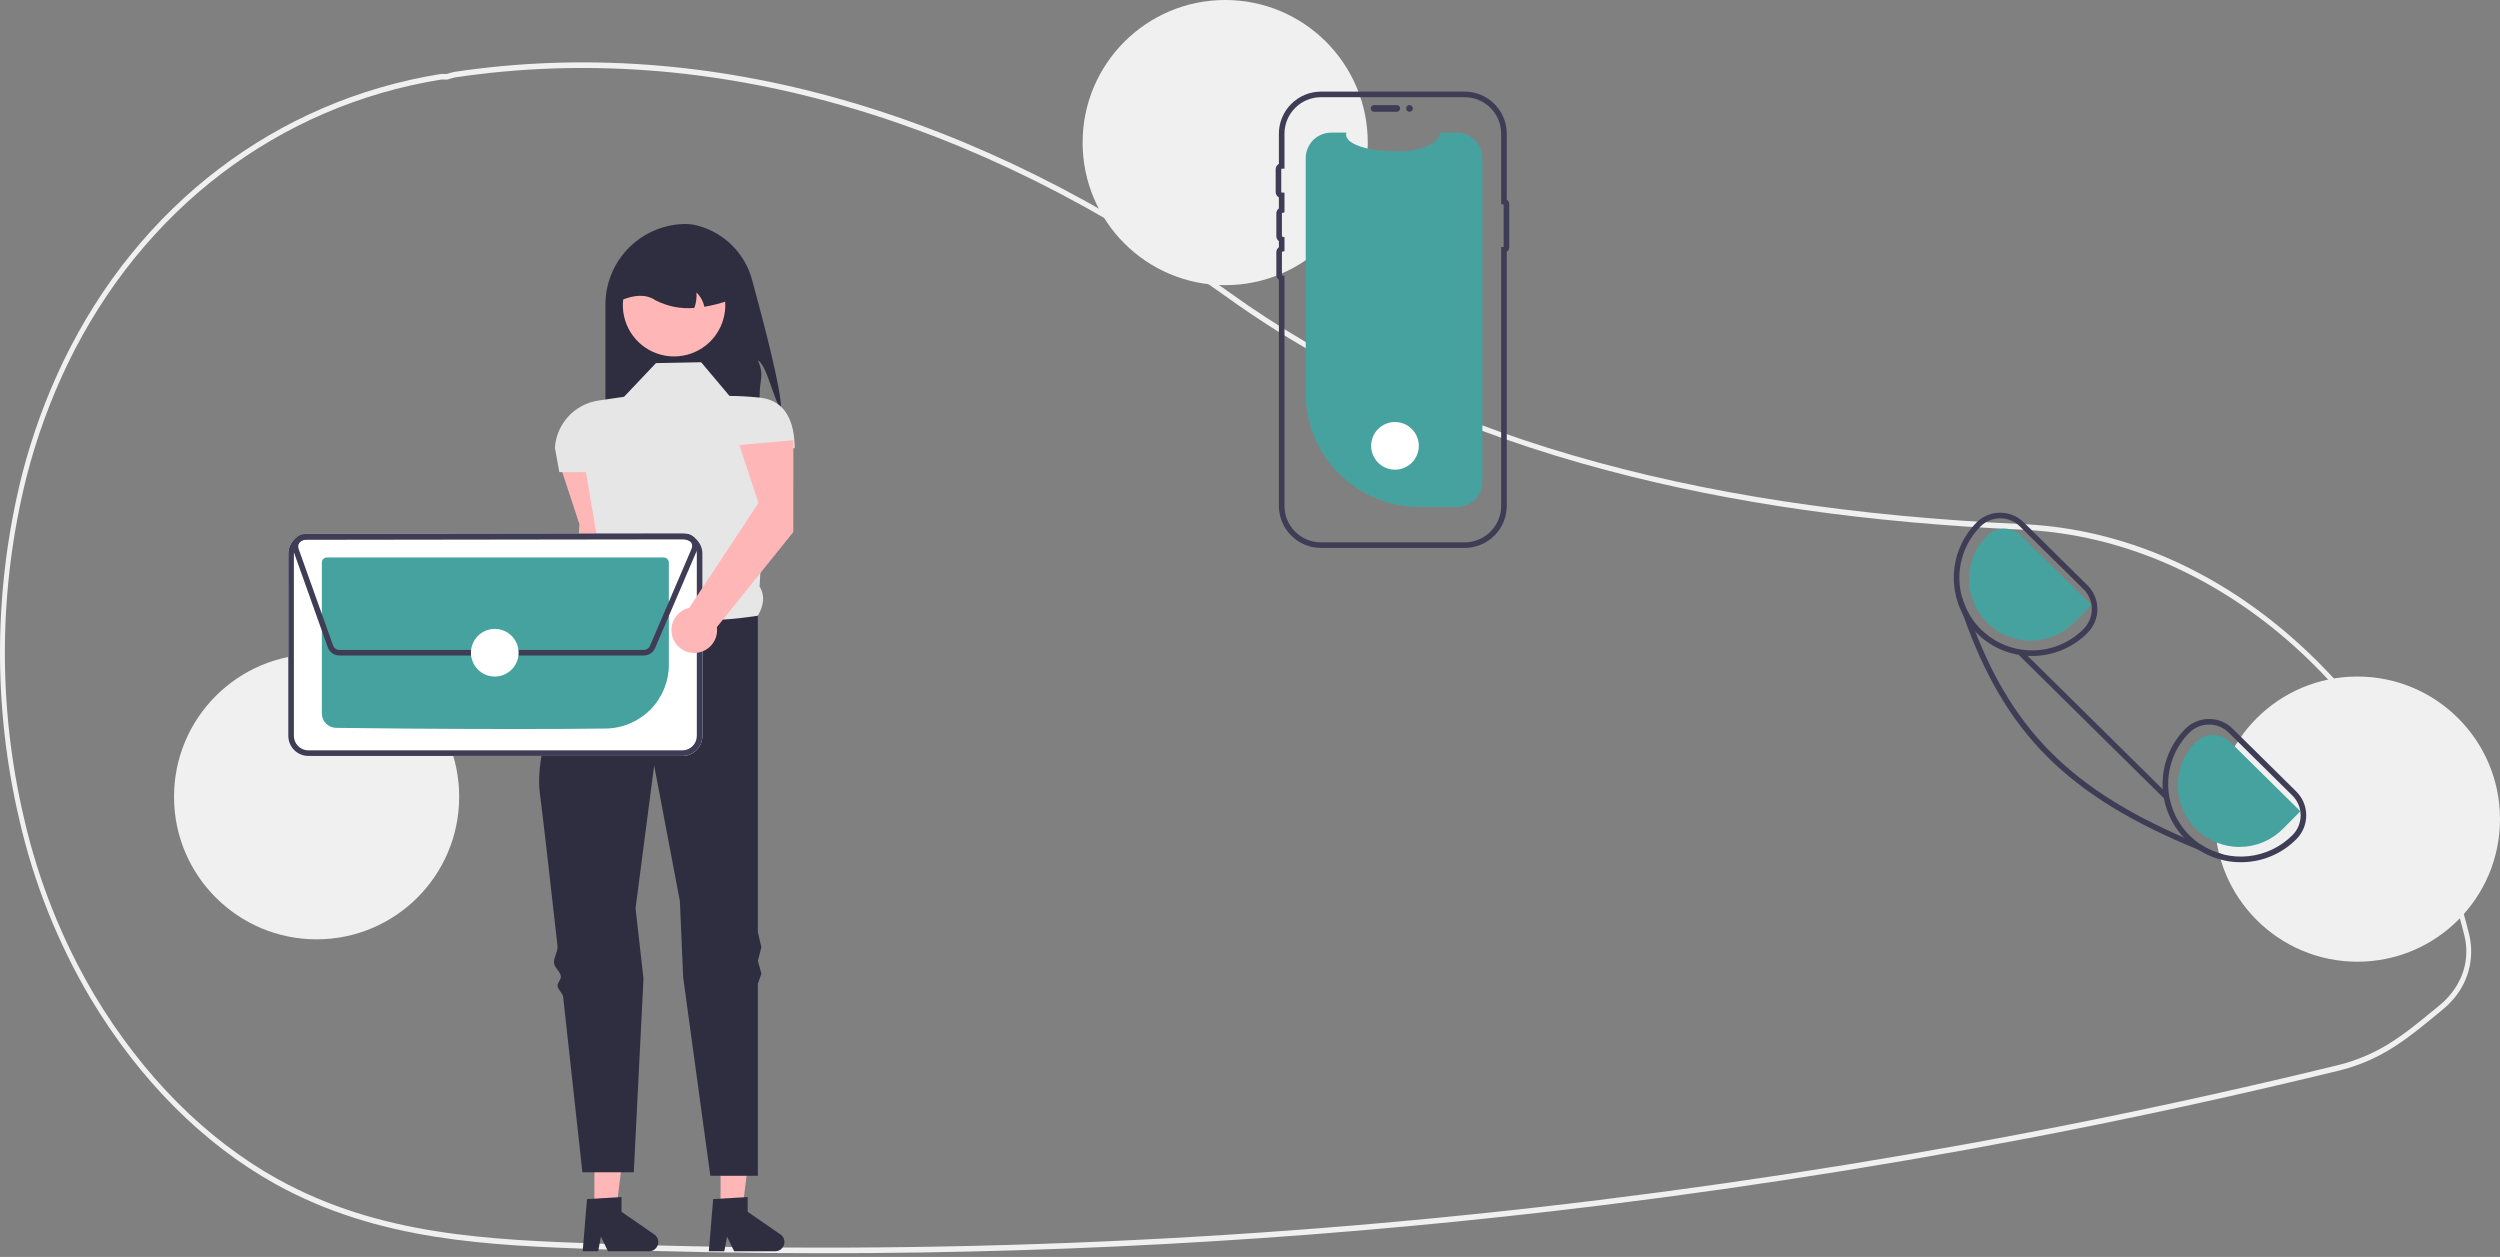 <svg width="360" height="181" viewBox="0 0 360 181" fill="none" xmlns="http://www.w3.org/2000/svg">
<rect x="0" y="0" width="360" height="181" fill="#808080" stroke="none"/>
<g clip-path="url(#clip0_295_9)">
<path d="M118.555 180.466C107.693 180.466 96.846 180.272 86.016 179.883C70.541 179.327 54.539 178.752 39.665 170.503C29.261 164.733 20.046 155.475 13.018 143.731C8.32 135.77 4.875 127.134 2.804 118.125C-1.058 101.724 -0.926 84.635 3.188 68.295C4.63 62.693 6.618 57.245 9.122 52.031C19.969 29.57 39.752 14.493 63.4 10.665C63.595 10.64 63.792 10.636 63.989 10.652C64.095 10.658 64.201 10.664 64.309 10.66L64.448 10.616C64.805 10.492 65.171 10.398 65.543 10.334C102.014 4.905 140.569 15.891 177.037 42.103C205.234 62.373 242.603 73.288 291.279 75.472L291.97 75.508C305.521 76.286 318.628 81.873 329.877 91.664C340.979 101.328 349.316 114.222 353.984 128.952C354.558 130.748 355.084 132.617 355.548 134.508C355.98 136.265 355.949 138.104 355.46 139.846C354.97 141.587 354.038 143.173 352.754 144.448V144.451L352.633 144.576C352.341 144.866 352.034 145.144 351.72 145.403L351.351 145.708C348.24 148.27 345.783 150.294 342.842 151.866C340.881 152.908 338.795 153.695 336.635 154.21C324.773 157.102 312.727 159.783 300.832 162.18C277.731 166.838 254.02 170.68 230.36 173.6C193.267 178.174 155.929 180.467 118.555 180.466ZM63.712 11.448C63.639 11.447 63.567 11.452 63.495 11.463C40.069 15.255 20.473 30.184 9.734 52.422C7.253 57.585 5.285 62.979 3.858 68.525C-0.219 84.72 -0.349 101.658 3.479 117.913C5.529 126.836 8.941 135.389 13.593 143.274C20.553 154.903 29.674 164.068 39.969 169.777C54.709 177.953 70.635 178.525 86.038 179.077C134.211 180.799 182.444 178.699 230.286 172.799C253.93 169.881 277.625 166.041 300.712 161.386C312.599 158.992 324.636 156.312 336.49 153.422C338.598 152.921 340.634 152.152 342.548 151.136C345.429 149.596 347.863 147.591 350.944 145.053L351.313 144.749C351.583 144.526 351.848 144.288 352.101 144.04L352.174 143.964C354.706 141.412 355.69 138.045 354.875 134.727V134.726C354.416 132.856 353.896 131.007 353.328 129.229C343.791 99.138 319.12 77.873 291.937 76.312L291.25 76.276C269.015 75.278 249.558 72.514 231.769 67.826C210.533 62.229 191.994 53.804 176.667 42.786C140.338 16.674 101.944 5.729 65.632 11.133C65.293 11.191 64.96 11.278 64.635 11.392L64.384 11.462C64.242 11.468 64.099 11.466 63.956 11.457C63.873 11.452 63.791 11.448 63.712 11.448Z" fill="#F0F0F0"/>
<path d="M112.449 58.798C111.444 57.833 110.415 52.453 109.131 51.907C110.091 54.028 109.394 54.589 109.389 56.917C109.401 58.239 109.247 59.557 108.93 60.84H87.181V43.867C87.181 42.342 87.481 40.831 88.065 39.422C88.648 38.013 89.504 36.733 90.582 35.655C91.661 34.576 92.941 33.721 94.35 33.137C95.759 32.554 97.269 32.253 98.794 32.253C99.376 32.265 99.955 32.349 100.515 32.505C102.385 33.01 104.089 33.998 105.456 35.369C106.823 36.74 107.806 38.446 108.305 40.317C109.964 46.377 112.6 56.465 112.449 58.798Z" fill="#2F2E41"/>
<path d="M88.457 79.678L88.468 66.449L80.691 67.144L83.436 75.487L82.151 96.46C81.528 96.6 80.959 96.918 80.514 97.375C80.069 97.833 79.766 98.41 79.643 99.037C79.52 99.663 79.582 100.312 79.821 100.904C80.061 101.496 80.467 102.005 80.991 102.37C81.515 102.735 82.134 102.94 82.772 102.959C83.41 102.978 84.04 102.812 84.585 102.479C85.13 102.146 85.567 101.663 85.841 101.086C86.116 100.51 86.217 99.866 86.132 99.233L88.457 79.678Z" fill="#FFB6B6"/>
<path d="M103.761 174.217L106.903 174.217L108.398 162.099H103.76L103.761 174.217Z" fill="#FFB6B6"/>
<path d="M102.697 172.667L107.664 172.371V174.499L112.386 177.76C112.619 177.921 112.795 178.152 112.887 178.42C112.979 178.688 112.984 178.979 112.899 179.249C112.815 179.52 112.646 179.756 112.418 179.924C112.19 180.092 111.914 180.183 111.63 180.183H105.718L104.698 178.078L104.3 180.183H102.071L102.697 172.667Z" fill="#2F2E41"/>
<path d="M85.595 174.217L88.737 174.217L90.231 162.099H85.594L85.595 174.217Z" fill="#FFB6B6"/>
<path d="M84.531 172.667L89.498 172.371V174.499L94.219 177.76C94.453 177.921 94.628 178.152 94.721 178.42C94.813 178.688 94.817 178.979 94.733 179.249C94.649 179.52 94.48 179.756 94.252 179.924C94.024 180.092 93.748 180.183 93.464 180.183H87.551L86.532 178.078L86.134 180.183H83.905L84.531 172.667Z" fill="#2F2E41"/>
<path d="M100.964 52.162L94.455 52.289L89.861 57.139L86.178 57.679C84.511 57.923 82.98 58.732 81.838 59.971C80.697 61.209 80.015 62.801 79.907 64.481L80.545 67.987H84.373L86.588 80.991C85.727 83.185 85.668 84.917 87.436 85.598L92.924 95.935L109.131 88.661C109.953 87.248 110.217 85.828 109.376 84.448L110.535 64.541H114.431C114.431 60.818 113.172 57.679 109.471 57.264C108.002 57.105 106.525 57.021 105.047 57.011L100.964 52.162Z" fill="#E6E6E6"/>
<path d="M109.131 88.661C109.131 88.661 93.306 91.468 87.436 85.598C87.436 85.598 86.84 86.61 85.942 88.288C85.684 88.77 85.185 89.097 84.884 89.681C84.61 90.213 83.906 90.866 83.608 91.468C83.368 91.953 83.752 92.587 83.503 93.11C80.496 99.416 76.984 108.311 77.737 114.184C78.223 117.972 79.226 126.785 80.282 136.252C80.364 136.991 79.696 137.941 79.779 138.687C79.857 139.39 80.687 139.888 80.765 140.593C80.817 141.06 80.238 141.538 80.289 142.005C80.346 142.518 81.034 143.02 81.091 143.531C82.538 156.602 83.863 168.805 83.863 168.805H91.265L92.661 140.934L91.52 130.775L94.2 110.228L97.901 129.754L98.377 140.743L102.288 169.315H109.131V141.655L109.642 140.218L109.131 138.375L109.642 136.39L109.131 134.227V88.661Z" fill="#2F2E41"/>
<path d="M102.961 48.388C101.953 49.727 100.519 50.683 98.895 51.098C97.271 51.513 95.554 51.363 94.026 50.672C92.499 49.981 91.252 48.791 90.492 47.297C89.732 45.803 89.503 44.094 89.843 42.453C90.184 40.811 91.073 39.335 92.364 38.266C93.656 37.197 95.273 36.601 96.949 36.574C98.625 36.547 100.261 37.092 101.586 38.118C102.911 39.145 103.847 40.593 104.24 42.222C104.261 42.311 104.279 42.399 104.296 42.49C104.503 43.511 104.492 44.565 104.262 45.582C104.032 46.599 103.588 47.555 102.961 48.388Z" fill="#FFB6B6"/>
<path d="M101.423 44.178C101.267 43.393 100.871 42.675 100.29 42.123C100.347 42.876 100.243 43.632 99.984 44.341C98.043 44.513 96.094 44.127 94.366 43.229C93.064 42.346 91.408 42.422 89.478 43.229C89.478 42.29 89.663 41.361 90.022 40.494C90.381 39.627 90.907 38.839 91.571 38.175C92.235 37.511 93.022 36.985 93.89 36.626C94.757 36.267 95.686 36.082 96.625 36.082H97.901C99.796 36.082 101.614 36.835 102.954 38.176C104.294 39.516 105.047 41.333 105.047 43.229C103.87 43.651 102.657 43.969 101.423 44.178Z" fill="#2F2E41"/>
<path d="M45.591 135.264C56.93 135.264 66.122 126.072 66.122 114.733C66.122 103.394 56.93 94.202 45.591 94.202C34.252 94.202 25.06 103.394 25.06 114.733C25.06 126.072 34.252 135.264 45.591 135.264Z" fill="#F0F0F0"/>
<path d="M176.427 41.062C187.766 41.062 196.958 31.87 196.958 20.531C196.958 9.192 187.766 0 176.427 0C165.088 0 155.896 9.192 155.896 20.531C155.896 31.87 165.088 41.062 176.427 41.062Z" fill="#F0F0F0"/>
<path d="M339.469 138.485C350.808 138.485 360 129.293 360 117.954C360 106.615 350.808 97.422 339.469 97.422C328.13 97.422 318.938 106.615 318.938 117.954C318.938 129.293 328.13 138.485 339.469 138.485Z" fill="#F0F0F0"/>
<path d="M213.464 22.77V69.326C213.464 70.293 213.082 71.221 212.402 71.909C211.722 72.596 210.798 72.987 209.831 72.997C209.818 72.999 209.804 72.999 209.791 72.999H204.372C200.037 72.999 195.879 71.277 192.813 68.211C189.747 65.145 188.025 60.987 188.025 56.652V22.77C188.025 21.796 188.412 20.862 189.101 20.173C189.79 19.484 190.724 19.097 191.698 19.097H193.894C192.876 22.065 206.681 23.314 207.439 19.097H209.791C210.765 19.097 211.699 19.484 212.388 20.173C213.077 20.862 213.464 21.796 213.464 22.77Z" fill="#45A29E"/>
<path d="M197.384 15.616C197.384 15.489 197.435 15.366 197.525 15.276C197.615 15.186 197.737 15.135 197.865 15.135H201.138C201.266 15.135 201.388 15.186 201.478 15.276C201.568 15.367 201.618 15.489 201.618 15.616C201.618 15.743 201.568 15.866 201.478 15.956C201.388 16.046 201.266 16.097 201.138 16.097H197.865C197.737 16.097 197.615 16.047 197.525 15.956C197.435 15.866 197.384 15.744 197.384 15.616Z" fill="#3F3D56"/>
<path d="M210.915 78.904H190.217C188.611 78.902 187.071 78.264 185.936 77.128C184.8 75.993 184.161 74.453 184.159 72.847V40.303C184.046 40.221 183.953 40.114 183.889 39.989C183.826 39.864 183.792 39.727 183.793 39.587V36.313C183.792 36.174 183.826 36.036 183.889 35.911C183.953 35.787 184.046 35.679 184.159 35.598V34.719C184.046 34.638 183.953 34.53 183.889 34.406C183.826 34.281 183.792 34.143 183.793 34.003V30.73C183.792 30.59 183.826 30.452 183.889 30.328C183.953 30.203 184.046 30.096 184.159 30.014V28.426C184.019 28.351 183.902 28.239 183.82 28.102C183.739 27.965 183.696 27.809 183.696 27.649V24.377C183.696 24.217 183.739 24.061 183.82 23.924C183.902 23.787 184.019 23.675 184.159 23.599V19.249C184.161 17.643 184.8 16.104 185.936 14.968C187.071 13.832 188.611 13.194 190.217 13.192H210.915C212.521 13.194 214.061 13.832 215.196 14.968C216.332 16.104 216.971 17.643 216.972 19.249V28.732C217.081 28.8 217.171 28.895 217.234 29.008C217.296 29.12 217.329 29.247 217.329 29.375V35.617C217.329 35.745 217.296 35.872 217.234 35.984C217.171 36.097 217.081 36.192 216.972 36.26V72.847C216.971 74.453 216.332 75.993 215.196 77.128C214.061 78.264 212.521 78.902 210.915 78.904ZM190.217 13.997C188.824 13.999 187.489 14.553 186.505 15.537C185.52 16.522 184.966 17.857 184.965 19.249V24.284L184.577 24.299C184.557 24.3 184.538 24.308 184.524 24.323C184.51 24.337 184.502 24.356 184.501 24.377V27.649C184.502 27.67 184.51 27.689 184.524 27.703C184.538 27.718 184.557 27.726 184.577 27.727L184.965 27.741V30.579L184.658 30.655C184.641 30.659 184.626 30.669 184.615 30.682C184.604 30.696 184.598 30.712 184.598 30.73V34.003C184.598 34.021 184.604 34.038 184.615 34.051C184.626 34.065 184.641 34.074 184.658 34.078L184.965 34.154V36.163L184.658 36.238C184.641 36.242 184.626 36.252 184.615 36.266C184.604 36.279 184.598 36.296 184.598 36.313V39.587C184.598 39.604 184.604 39.621 184.615 39.635C184.626 39.648 184.641 39.658 184.658 39.662L184.965 39.737V72.847C184.966 74.24 185.52 75.575 186.505 76.559C187.489 77.544 188.824 78.097 190.217 78.099H210.915C212.308 78.097 213.643 77.544 214.627 76.559C215.612 75.574 216.166 74.24 216.167 72.847V35.571H216.524V29.421H216.167V19.249C216.166 17.857 215.612 16.522 214.627 15.537C213.643 14.553 212.308 13.999 210.915 13.997L190.217 13.997Z" fill="#3F3D56"/>
<path d="M202.967 16.097C203.233 16.097 203.449 15.882 203.449 15.616C203.449 15.35 203.233 15.135 202.967 15.135C202.701 15.135 202.486 15.35 202.486 15.616C202.486 15.882 202.701 16.097 202.967 16.097Z" fill="#3F3D56"/>
<path d="M98.26 108.857H44.401C43.636 108.855 42.903 108.55 42.362 108.009C41.821 107.468 41.517 106.736 41.514 105.971V79.727C41.516 78.963 41.821 78.23 42.362 77.689C42.903 77.148 43.636 76.843 44.4 76.841H98.259C99.024 76.843 99.757 77.148 100.298 77.688C100.839 78.229 101.144 78.962 101.146 79.727V105.97C101.144 106.735 100.839 107.468 100.298 108.009C99.758 108.55 99.025 108.855 98.26 108.857Z" fill="white"/>
<path d="M98.26 108.857H44.401C43.636 108.855 42.903 108.55 42.362 108.009C41.821 107.468 41.517 106.736 41.514 105.971V79.727C41.516 78.963 41.821 78.23 42.362 77.689C42.903 77.148 43.636 76.843 44.4 76.841H98.259C99.024 76.843 99.757 77.148 100.298 77.688C100.839 78.229 101.144 78.962 101.146 79.727V105.97C101.144 106.735 100.839 107.468 100.298 108.009C99.758 108.55 99.025 108.855 98.26 108.857ZM44.401 77.646C43.849 77.648 43.321 77.868 42.931 78.258C42.541 78.648 42.321 79.176 42.319 79.728V105.97C42.321 106.522 42.541 107.05 42.931 107.44C43.321 107.83 43.85 108.05 44.401 108.052H98.259C98.811 108.05 99.339 107.83 99.729 107.44C100.119 107.05 100.339 106.522 100.341 105.97V79.727C100.339 79.176 100.119 78.647 99.729 78.257C99.339 77.867 98.811 77.648 98.259 77.646L44.401 77.646Z" fill="#3F3D56"/>
<path d="M74.217 104.978C63.595 104.978 52.519 104.877 48.386 104.811C47.843 104.8 47.325 104.577 46.944 104.189C46.562 103.801 46.348 103.28 46.346 102.736V81.012C46.346 80.817 46.423 80.631 46.56 80.493C46.698 80.355 46.885 80.277 47.079 80.276H95.58C95.774 80.277 95.961 80.354 96.099 80.492C96.237 80.629 96.314 80.816 96.315 81.01V95.749C96.306 98.155 95.354 100.462 93.664 102.174C91.974 103.886 89.68 104.868 87.275 104.909C83.423 104.959 78.862 104.978 74.217 104.978Z" fill="#45A29E"/>
<path d="M92.701 94.395H48.877C48.51 94.394 48.152 94.28 47.852 94.069C47.552 93.857 47.325 93.559 47.2 93.213L42.24 79.298C42.145 79.029 42.115 78.742 42.153 78.46C42.192 78.178 42.297 77.909 42.462 77.676C42.626 77.443 42.843 77.252 43.096 77.121C43.349 76.99 43.629 76.921 43.914 76.92L98.693 76.844C98.953 76.844 99.211 76.9 99.447 77.01C99.683 77.12 99.892 77.281 100.059 77.48C100.226 77.68 100.348 77.913 100.415 78.165C100.482 78.417 100.493 78.68 100.448 78.936L100.49 78.954L100.333 79.321L100.331 79.325L94.335 93.316C94.198 93.637 93.971 93.91 93.68 94.102C93.389 94.293 93.049 94.395 92.701 94.395ZM98.695 77.649L43.916 77.725C43.76 77.725 43.606 77.763 43.467 77.835C43.329 77.907 43.21 78.011 43.12 78.139C43.03 78.267 42.972 78.414 42.951 78.569C42.93 78.723 42.946 78.881 42.998 79.028L47.959 92.942C48.027 93.132 48.151 93.295 48.316 93.411C48.48 93.527 48.676 93.589 48.877 93.59H92.701C92.891 93.59 93.078 93.534 93.237 93.429C93.395 93.324 93.52 93.175 93.595 92.999L99.591 79.008C99.655 78.859 99.681 78.698 99.666 78.537C99.652 78.376 99.598 78.222 99.509 78.087C99.42 77.952 99.3 77.842 99.158 77.765C99.016 77.689 98.857 77.649 98.695 77.649Z" fill="#3F3D56"/>
<path d="M71.248 97.424C73.144 97.424 74.68 95.888 74.68 93.993C74.68 92.097 73.144 90.561 71.248 90.561C69.353 90.561 67.817 92.097 67.817 93.993C67.817 95.888 69.353 97.424 71.248 97.424Z" fill="white"/>
<path d="M200.877 67.634C202.772 67.634 204.308 66.097 204.308 64.202C204.308 62.307 202.772 60.771 200.877 60.771C198.982 60.771 197.445 62.307 197.445 64.202C197.445 66.097 198.982 67.634 200.877 67.634Z" fill="white"/>
<path d="M330.665 113.976L321.498 104.926C321.052 104.482 320.522 104.131 319.94 103.892C319.358 103.653 318.734 103.531 318.104 103.534H318.072C317.438 103.535 316.81 103.663 316.226 103.909C315.641 104.155 315.111 104.515 314.666 104.967C312.617 107.041 311.451 109.829 311.414 112.745C311.377 115.661 312.472 118.477 314.469 120.603C314.566 120.707 314.666 120.808 314.767 120.909C315.324 121.463 315.94 121.955 316.603 122.378C318.415 123.549 320.528 124.168 322.686 124.161H322.754C324.235 124.156 325.7 123.858 327.065 123.283C328.43 122.708 329.667 121.868 330.705 120.812C331.604 119.899 332.105 118.667 332.098 117.386C332.09 116.104 331.575 114.878 330.665 113.976ZM330.133 120.244C328.431 121.959 326.19 123.034 323.788 123.289C321.386 123.545 318.969 122.964 316.945 121.645C316.366 121.262 315.825 120.824 315.331 120.337C313.355 118.386 312.236 115.731 312.219 112.955C312.201 110.179 313.287 107.51 315.238 105.534C315.609 105.157 316.051 104.856 316.539 104.651C317.027 104.446 317.551 104.34 318.08 104.339H318.104C318.628 104.337 319.148 104.438 319.633 104.637C320.118 104.836 320.559 105.129 320.93 105.498L330.097 114.552C330.856 115.302 331.286 116.323 331.293 117.391C331.299 118.458 330.882 119.484 330.133 120.244Z" fill="#3F3D56"/>
<path d="M300.588 84.275L291.422 75.221C290.52 74.325 289.299 73.825 288.028 73.828H288C287.365 73.83 286.737 73.959 286.151 74.205C285.566 74.452 285.036 74.812 284.59 75.265C282.896 76.986 281.797 79.204 281.455 81.595C281.113 83.986 281.546 86.423 282.69 88.55L282.694 88.554C283.166 89.424 283.752 90.227 284.437 90.941C284.514 91.03 284.602 91.118 284.691 91.207C286.796 93.296 289.644 94.466 292.61 94.46H292.682C294.163 94.453 295.628 94.154 296.993 93.578C298.358 93.003 299.595 92.162 300.633 91.106C301.078 90.655 301.431 90.12 301.67 89.532C301.909 88.945 302.03 88.316 302.026 87.681C302.022 87.047 301.892 86.419 301.646 85.835C301.399 85.25 301.04 84.72 300.588 84.275ZM300.057 90.543C299.094 91.523 297.945 92.302 296.679 92.837C295.412 93.371 294.052 93.649 292.678 93.654H292.61C290.545 93.654 288.527 93.043 286.809 91.898C285.092 90.753 283.751 89.126 282.955 87.221C282.159 85.317 281.945 83.219 282.338 81.193C282.732 79.166 283.715 77.301 285.166 75.833C285.916 75.074 286.937 74.644 288.005 74.637C289.072 74.63 290.098 75.047 290.858 75.796L300.025 84.846C300.783 85.598 301.212 86.62 301.219 87.688C301.225 88.755 300.807 89.782 300.057 90.543Z" fill="#3F3D56"/>
<path d="M331.25 116.822L321.145 106.84C320.482 106.187 319.587 105.824 318.657 105.83C317.726 105.835 316.836 106.21 316.182 106.871C315.363 107.698 314.715 108.679 314.276 109.756C313.836 110.834 313.613 111.988 313.62 113.152C313.626 114.316 313.862 115.467 314.314 116.539C314.766 117.612 315.425 118.585 316.253 119.403C317.081 120.221 318.062 120.867 319.14 121.306C320.218 121.744 321.372 121.966 322.536 121.958C323.7 121.95 324.851 121.713 325.923 121.26C326.995 120.807 327.967 120.147 328.784 119.318L331.25 116.822Z" fill="#45A29E"/>
<path d="M301.176 87.118L291.07 77.137C290.408 76.484 289.513 76.12 288.583 76.126C287.652 76.132 286.762 76.507 286.108 77.168C285.289 77.995 284.641 78.975 284.202 80.053C283.762 81.131 283.539 82.284 283.546 83.448C283.552 84.612 283.788 85.763 284.24 86.836C284.692 87.909 285.35 88.882 286.178 89.7C287.007 90.517 287.988 91.164 289.066 91.603C290.144 92.041 291.298 92.263 292.462 92.255C293.626 92.247 294.777 92.01 295.849 91.557C296.921 91.104 297.893 90.444 298.71 89.615L301.176 87.118Z" fill="#45A29E"/>
<path d="M320.145 123.038L319.904 123.674C318.769 123.244 317.668 122.811 316.603 122.378C297.73 114.677 288.721 105.663 282.694 88.554L282.69 88.55C282.404 87.745 282.126 86.921 281.857 86.078L282.493 85.873C282.705 86.683 283.016 87.465 283.419 88.2C283.749 89.138 284.088 90.051 284.437 90.941C290.101 105.381 298.455 113.634 314.469 120.603C315.274 120.953 316.1 121.3 316.945 121.645C317.927 122.285 319.008 122.756 320.145 123.038Z" fill="#3F3D56"/>
<path d="M291.254 93.727L290.688 94.3L311.597 114.951L312.163 114.378L291.254 93.727Z" fill="#3F3D56"/>
<path d="M114.236 76.615L114.247 63.386L106.47 64.081L109.214 72.425L99.252 87.527C98.629 87.667 98.06 87.985 97.615 88.442C97.169 88.9 96.867 89.477 96.744 90.103C96.621 90.73 96.683 91.379 96.922 91.971C97.162 92.562 97.568 93.072 98.092 93.437C98.616 93.802 99.234 94.006 99.873 94.026C100.511 94.045 101.141 93.878 101.686 93.546C102.231 93.213 102.667 92.729 102.942 92.153C103.217 91.577 103.318 90.933 103.233 90.3L114.236 76.615Z" fill="#FFB6B6"/>
</g>
<defs>
<clipPath id="clip0_295_9">
<rect width="360" height="180.466" fill="white"/>
</clipPath>
</defs>
</svg>

